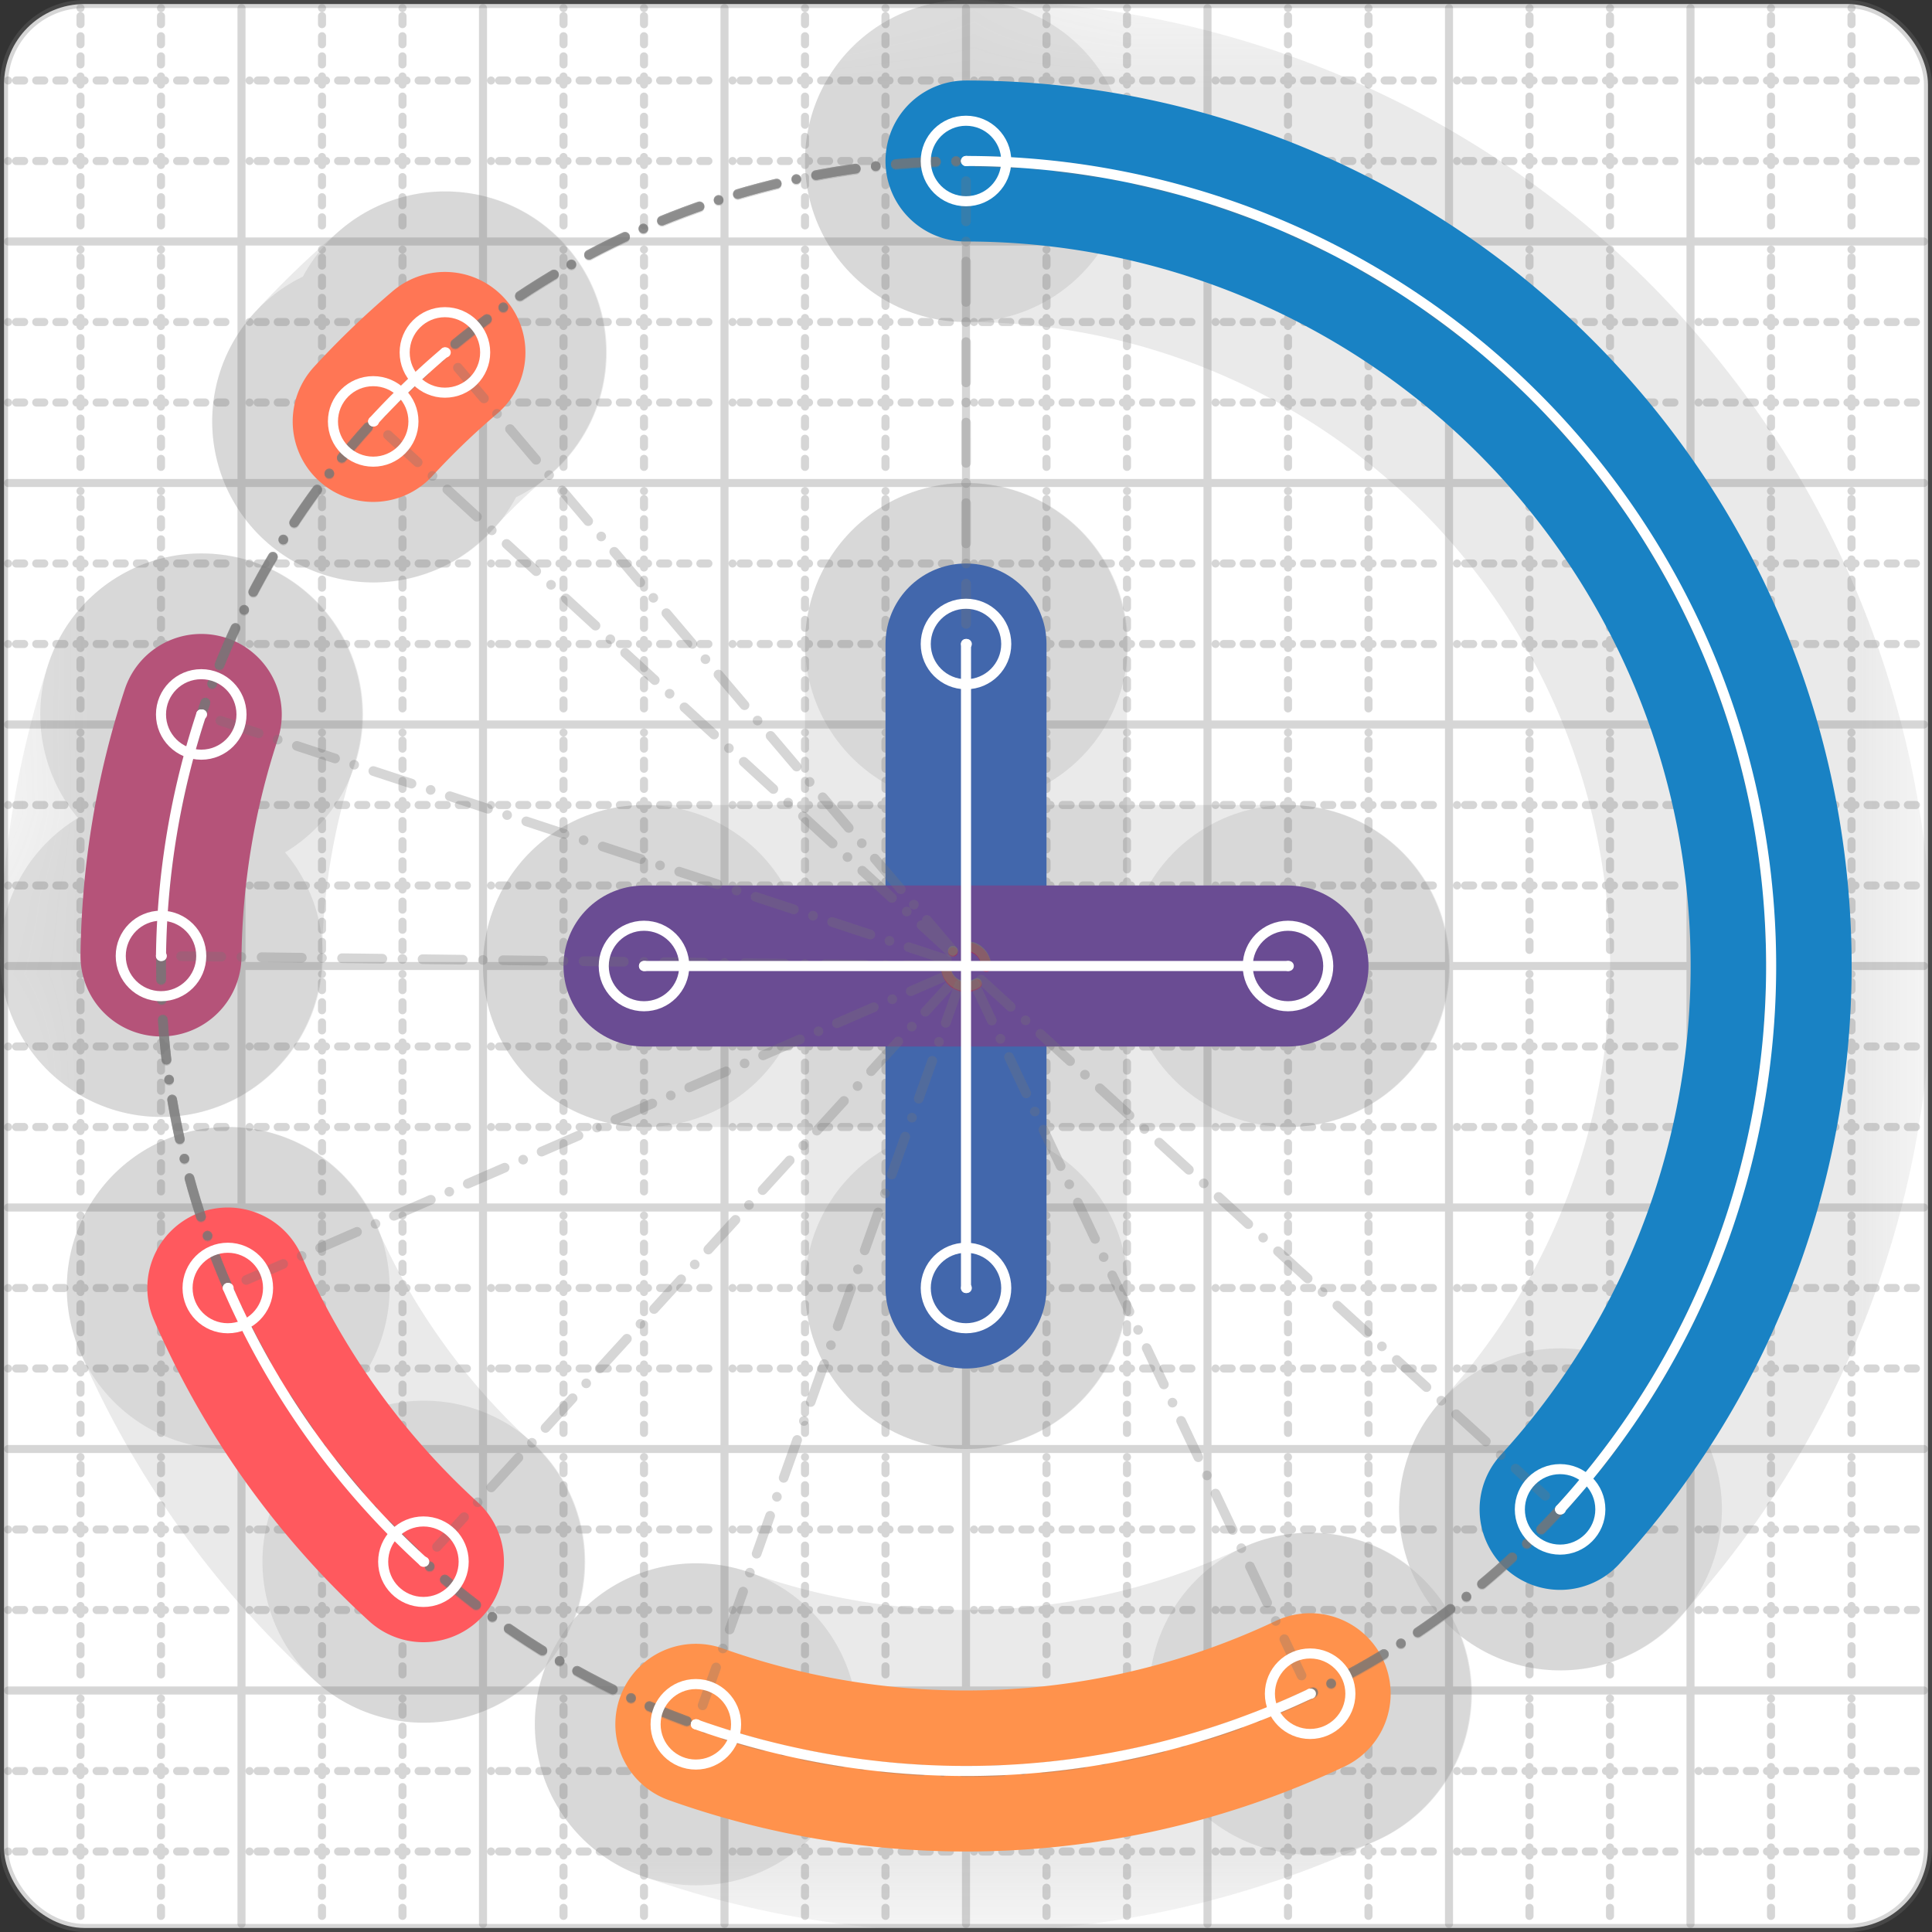 <svg xmlns="http://www.w3.org/2000/svg" width="24" height="24" viewBox="0 0 24 24" fill="none" stroke="currentColor" stroke-width="2" stroke-linecap="round" stroke-linejoin="round"><rect x="0" y="0" width="24" height="24" fill="#333333" stroke="none"/><style>
  @media screen and (prefers-color-scheme: light) {
    .svg-preview-grid-rect { fill: none }
  }
  @media screen and (prefers-color-scheme: dark) {
    .svg-preview-grid-rect { fill: none }
    .svg
    .svg-preview-grid-group,
    .svg-preview-radii-group,
    .svg-preview-shadow-mask-group,
    .svg-preview-shadow-group {
      stroke: #fff;
    }
  }
</style><g class="svg-preview-grid-group" stroke-linecap="butt" stroke-width="0.1" stroke="#777" stroke-opacity="0.3"><rect class="svg-preview-grid-rect" width="23.9" height="23.9" x="0.05" y="0.05" rx="1" fill="#fff"></rect><path stroke-dasharray="0 0.1 0.1 0.15 0.1 0.15 0.1 0.15 0.1 0.15 0.1 0.15 0.1 0.15 0.1 0.15 0.1 0.15 0.1 0.15 0.1 0.15 0.1 0.15 0 0.15" stroke-width="0.1" d="M0.1 1h23.8M1 0.1v23.8M0.1 2h23.8M2 0.1v23.8M0.1 4h23.8M4 0.1v23.8M0.1 5h23.8M5 0.1v23.8M0.1 7h23.8M7 0.1v23.8M0.1 8h23.8M8 0.1v23.8M0.1 10h23.8M10 0.1v23.8M0.1 11h23.8M11 0.1v23.8M0.1 13h23.8M13 0.1v23.8M0.1 14h23.8M14 0.1v23.8M0.1 16h23.8M16 0.1v23.8M0.1 17h23.8M17 0.1v23.8M0.1 19h23.8M19 0.1v23.8M0.1 20h23.8M20 0.1v23.8M0.1 22h23.8M22 0.1v23.8M0.1 23h23.8M23 0.1v23.8"></path><path d="M0.1 3h23.8M3 0.1v23.8M0.1 6h23.8M6 0.1v23.8M0.1 9h23.8M9 0.1v23.8M0.1 12h23.8M12 0.1v23.8M0.1 15h23.8M15 0.1v23.8M0.1 18h23.8M18 0.1v23.8M0.1 21h23.8M21 0.1v23.8"></path></g><g class="svg-preview-shadow-mask-group" stroke-width="4" stroke="#777" stroke-opacity="0.15"><mask id="svg-preview-shadow-mask-0" maskUnits="userSpaceOnUse" stroke-opacity="1" stroke-width="4" stroke="#000"><rect x="0" y="0" width="24" height="24" fill="#fff" stroke="none" rx="1"></rect><path d="M12 2h.01M19.38 18.75h.01"></path></mask><mask id="svg-preview-shadow-mask-1" maskUnits="userSpaceOnUse" stroke-opacity="1" stroke-width="4" stroke="#000"><rect x="0" y="0" width="24" height="24" fill="#fff" stroke="none" rx="1"></rect><path d="M12 8h.01M12 16h.01"></path></mask><mask id="svg-preview-shadow-mask-2" maskUnits="userSpaceOnUse" stroke-opacity="1" stroke-width="4" stroke="#000"><rect x="0" y="0" width="24" height="24" fill="#fff" stroke="none" rx="1"></rect><path d="M16 12h.01M8 12h.01"></path></mask><mask id="svg-preview-shadow-mask-3" maskUnits="userSpaceOnUse" stroke-opacity="1" stroke-width="4" stroke="#000"><rect x="0" y="0" width="24" height="24" fill="#fff" stroke="none" rx="1"></rect><path d="M2.5 8.875h.01M2 11.875h.01"></path></mask><mask id="svg-preview-shadow-mask-4" maskUnits="userSpaceOnUse" stroke-opacity="1" stroke-width="4" stroke="#000"><rect x="0" y="0" width="24" height="24" fill="#fff" stroke="none" rx="1"></rect><path d="M2.83 16h.01M5.26 19.4h.01"></path></mask><mask id="svg-preview-shadow-mask-5" maskUnits="userSpaceOnUse" stroke-opacity="1" stroke-width="4" stroke="#000"><rect x="0" y="0" width="24" height="24" fill="#fff" stroke="none" rx="1"></rect><path d="M4.636 5.235h.01M5.527 4.378h.01"></path></mask><mask id="svg-preview-shadow-mask-6" maskUnits="userSpaceOnUse" stroke-opacity="1" stroke-width="4" stroke="#000"><rect x="0" y="0" width="24" height="24" fill="#fff" stroke="none" rx="1"></rect><path d="M8.644 21.42h.01M16.275 21.04h.01"></path></mask></g><g class="svg-preview-shadow-group" stroke-width="4" stroke="#777" stroke-opacity="0.15"><path mask="url(#svg-preview-shadow-mask-0)" d="M 12 2 A10 10 0 0 1 19.38 18.75"></path><path mask="url(#svg-preview-shadow-mask-1)" d="M 12 8 L 12 16"></path><path mask="url(#svg-preview-shadow-mask-2)" d="M 16 12 L 8 12"></path><path mask="url(#svg-preview-shadow-mask-3)" d="M 2.5 8.875 A10 10 0 0 0 2 11.875"></path><path mask="url(#svg-preview-shadow-mask-4)" d="M 2.83 16 A10 10 0 0 0 5.26 19.4"></path><path mask="url(#svg-preview-shadow-mask-5)" d="M 4.636 5.235 A10 10 0 0 1 5.527 4.378"></path><path mask="url(#svg-preview-shadow-mask-6)" d="M 8.644 21.42 A10 10 0 0 0 16.275 21.04"></path><path d="M12 2h.01M19.38 18.75h.01M12 8h.01M12 16h.01M16 12h.01M8 12h.01M2.5 8.875h.01M2 11.875h.01M2.83 16h.01M5.26 19.4h.01M4.636 5.235h.01M5.527 4.378h.01M8.644 21.42h.01M16.275 21.04h.01"></path></g><g class="svg-preview-handles-group" stroke-width="0.12" stroke="#777" stroke-opacity="0.6"></g><g class="svg-preview-colored-path-group"><path d="M 12 2 A10 10 0 0 1 19.38 18.75" stroke="#1982c4"></path><path d="M 12 8 L 12 16" stroke="#4267AC"></path><path d="M 16 12 L 8 12" stroke="#6a4c93"></path><path d="M 2.5 8.875 A10 10 0 0 0 2 11.875" stroke="#B55379"></path><path d="M 2.83 16 A10 10 0 0 0 5.26 19.4" stroke="#FF595E"></path><path d="M 4.636 5.235 A10 10 0 0 1 5.527 4.378" stroke="#FF7655"></path><path d="M 8.644 21.42 A10 10 0 0 0 16.275 21.04" stroke="#ff924c"></path></g><g class="svg-preview-radii-group" stroke-width="0.12" stroke-dasharray="0 0.25 0.25" stroke="#777" stroke-opacity="0.3"><path d="M12 2 12.002 12 19.38 18.75"></path><circle cy="12" cx="12.002" r="0.25" stroke-dasharray="0"></circle><circle cy="12" cx="12.002" r="10"></circle><path d="M2.5 8.875 11.999 12 2 11.875"></path><circle cy="12" cx="11.999" r="0.25" stroke-dasharray="0"></circle><circle cy="12" cx="11.999" r="10"></circle><path d="M2.83 16 12.001 12.014 5.26 19.4"></path><circle cy="12.014" cx="12.001" r="0.25" stroke-dasharray="0" stroke="red"></circle><circle cy="12.014" cx="12.001" r="10"></circle><path d="M4.636 5.235 12 12 5.527 4.378"></path><circle cy="12" cx="12" r="0.25" stroke-dasharray="0"></circle><circle cy="12" cx="12" r="10"></circle><path d="M8.644 21.42 12 12 16.275 21.04"></path><circle cy="12" cx="12" r="0.25" stroke-dasharray="0"></circle><circle cy="12" cx="12" r="10"></circle></g><g class="svg-preview-control-path-marker-mask-group" stroke-width="1" stroke="#000"><mask id="svg-preview-control-path-marker-mask-0" maskUnits="userSpaceOnUse"><rect x="0" y="0" width="24" height="24" fill="#fff" stroke="none" rx="1"></rect><path d="M12 2h.01"></path><path d="M19.38 18.75h.01"></path></mask><mask id="svg-preview-control-path-marker-mask-1" maskUnits="userSpaceOnUse"><rect x="0" y="0" width="24" height="24" fill="#fff" stroke="none" rx="1"></rect><path d="M12 8h.01"></path><path d="M12 16h.01"></path></mask><mask id="svg-preview-control-path-marker-mask-2" maskUnits="userSpaceOnUse"><rect x="0" y="0" width="24" height="24" fill="#fff" stroke="none" rx="1"></rect><path d="M16 12h.01"></path><path d="M8 12h.01"></path></mask><mask id="svg-preview-control-path-marker-mask-3" maskUnits="userSpaceOnUse"><rect x="0" y="0" width="24" height="24" fill="#fff" stroke="none" rx="1"></rect><path d="M2.5 8.875h.01"></path><path d="M2 11.875h.01"></path></mask><mask id="svg-preview-control-path-marker-mask-4" maskUnits="userSpaceOnUse"><rect x="0" y="0" width="24" height="24" fill="#fff" stroke="none" rx="1"></rect><path d="M2.83 16h.01"></path><path d="M5.26 19.4h.01"></path></mask><mask id="svg-preview-control-path-marker-mask-5" maskUnits="userSpaceOnUse"><rect x="0" y="0" width="24" height="24" fill="#fff" stroke="none" rx="1"></rect><path d="M4.636 5.235h.01"></path><path d="M5.527 4.378h.01"></path></mask><mask id="svg-preview-control-path-marker-mask-6" maskUnits="userSpaceOnUse"><rect x="0" y="0" width="24" height="24" fill="#fff" stroke="none" rx="1"></rect><path d="M8.644 21.42h.01"></path><path d="M16.275 21.04h.01"></path></mask></g><g class="svg-preview-control-path-group" stroke="#fff" stroke-width="0.125"><path mask="url(#svg-preview-control-path-marker-mask-0)" d="M 12 2 A10 10 0 0 1 19.38 18.75"></path><path mask="url(#svg-preview-control-path-marker-mask-1)" d="M 12 8 L 12 16"></path><path mask="url(#svg-preview-control-path-marker-mask-2)" d="M 16 12 L 8 12"></path><path mask="url(#svg-preview-control-path-marker-mask-3)" d="M 2.5 8.875 A10 10 0 0 0 2 11.875"></path><path mask="url(#svg-preview-control-path-marker-mask-4)" d="M 2.83 16 A10 10 0 0 0 5.26 19.4"></path><path mask="url(#svg-preview-control-path-marker-mask-5)" d="M 4.636 5.235 A10 10 0 0 1 5.527 4.378"></path><path mask="url(#svg-preview-control-path-marker-mask-6)" d="M 8.644 21.42 A10 10 0 0 0 16.275 21.04"></path></g><g class="svg-preview-control-path-marker-group" stroke="#fff" stroke-width="0.125"><path d="M12 2h.01M19.38 18.75h.01M12 8h.01M12 16h.01M16 12h.01M8 12h.01M2.5 8.875h.01M2 11.875h.01M2.83 16h.01M5.26 19.4h.01M4.636 5.235h.01M5.527 4.378h.01M8.644 21.42h.01M16.275 21.04h.01"></path><circle cx="12" cy="2" r="0.5"></circle><circle cx="19.38" cy="18.75" r="0.5"></circle><circle cx="12" cy="8" r="0.5"></circle><circle cx="12" cy="16" r="0.5"></circle><circle cx="16" cy="12" r="0.5"></circle><circle cx="8" cy="12" r="0.5"></circle><circle cx="2.5" cy="8.875" r="0.5"></circle><circle cx="2" cy="11.875" r="0.5"></circle><circle cx="2.83" cy="16" r="0.5"></circle><circle cx="5.26" cy="19.4" r="0.5"></circle><circle cx="4.636" cy="5.235" r="0.5"></circle><circle cx="5.527" cy="4.378" r="0.5"></circle><circle cx="8.644" cy="21.42" r="0.5"></circle><circle cx="16.275" cy="21.04" r="0.5"></circle></g><g class="svg-preview-handles-group" stroke-width="0.12" stroke="#FFF" stroke-opacity="0.3"></g></svg>